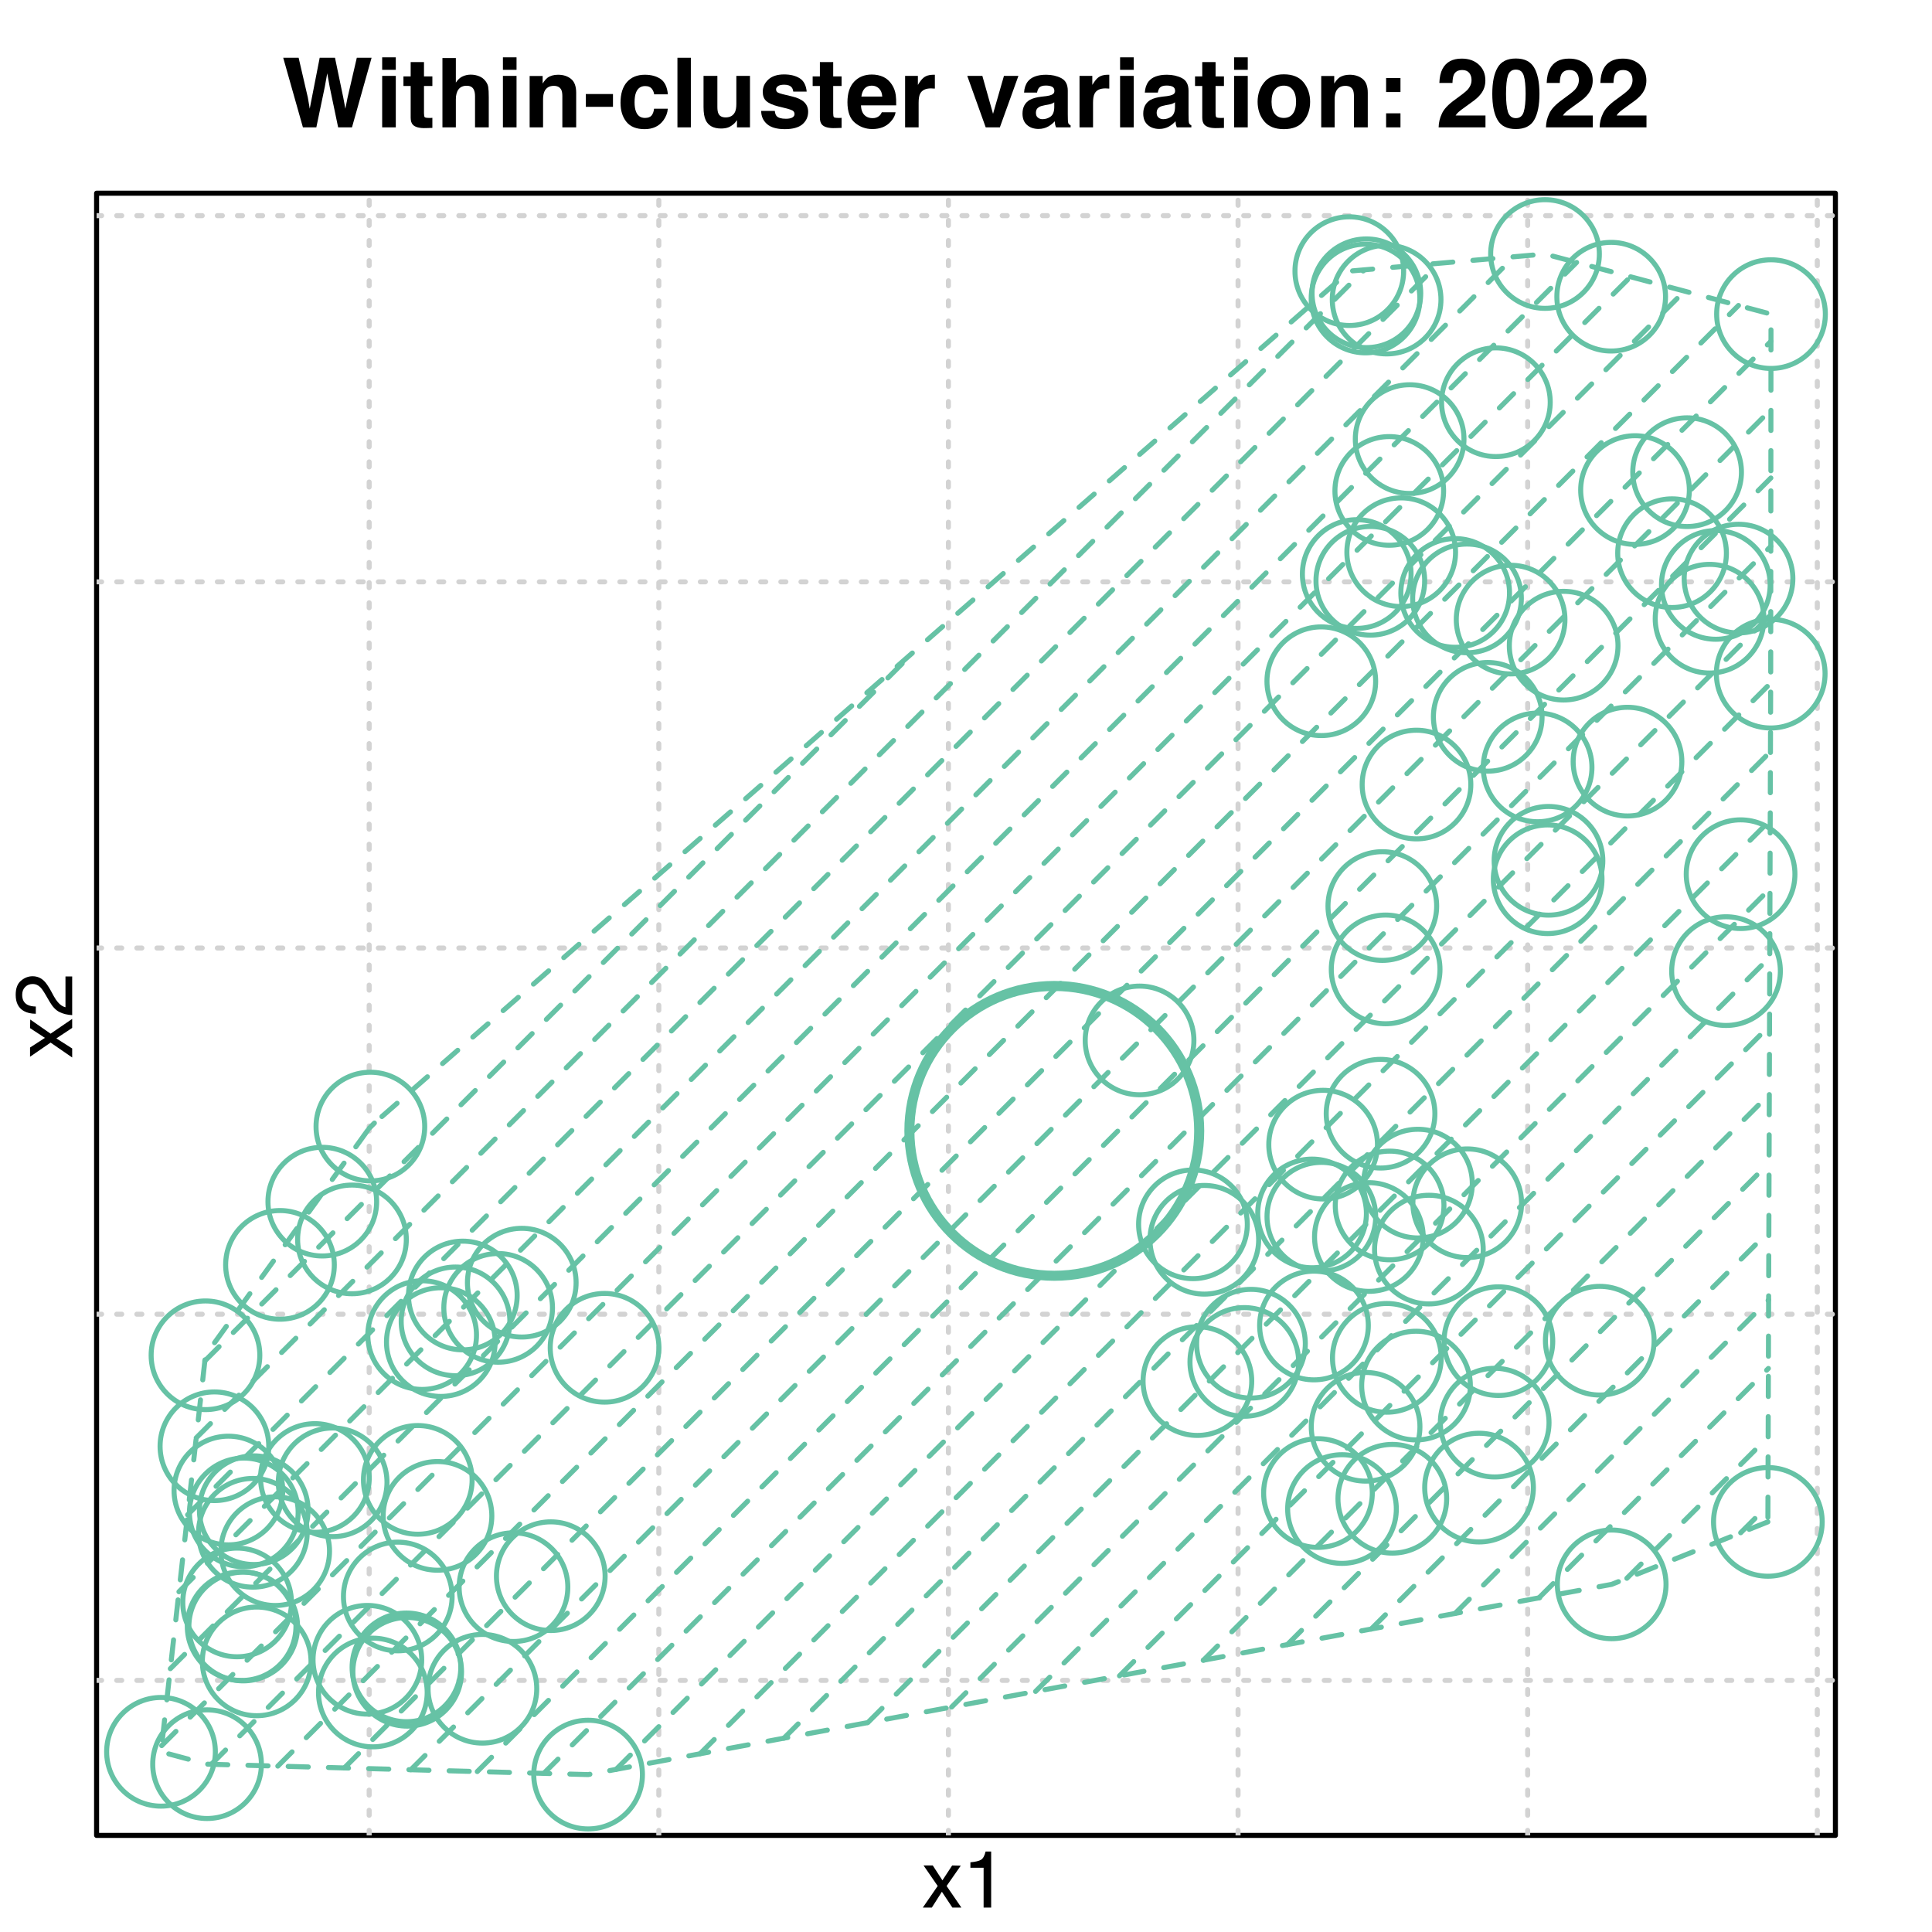 <?xml version="1.0" encoding="UTF-8"?>
<svg xmlns="http://www.w3.org/2000/svg" xmlns:xlink="http://www.w3.org/1999/xlink" width="288" height="288" viewBox="0 0 288 288">
<defs>
<g>
<g id="glyph-0-0">
<path d="M 0.391 0 L 0.391 -8.609 L 7.219 -8.609 L 7.219 0 Z M 6.141 -1.078 L 6.141 -7.531 L 1.469 -7.531 L 1.469 -1.078 Z M 6.141 -1.078 "/>
</g>
<g id="glyph-0-1">
<path d="M 0.172 -6.281 L 1.547 -6.281 L 2.984 -4.062 L 4.438 -6.281 L 5.719 -6.25 L 3.609 -3.219 L 5.812 0 L 4.469 0 L 2.906 -2.359 L 1.406 0 L 0.062 0 L 2.281 -3.219 Z M 0.172 -6.281 "/>
</g>
<g id="glyph-0-2">
<path d="M 1.156 -5.938 L 1.156 -6.75 C 1.914 -6.82 2.441 -6.945 2.734 -7.125 C 3.035 -7.301 3.266 -7.711 3.422 -8.359 L 4.25 -8.359 L 4.25 0 L 3.125 0 L 3.125 -5.938 Z M 1.156 -5.938 "/>
</g>
<g id="glyph-1-0">
<path d="M 0 -0.391 L -8.609 -0.391 L -8.609 -7.219 L 0 -7.219 Z M -1.078 -6.141 L -7.531 -6.141 L -7.531 -1.469 L -1.078 -1.469 Z M -1.078 -6.141 "/>
</g>
<g id="glyph-1-1">
<path d="M -6.281 -0.172 L -6.281 -1.547 L -4.062 -2.984 L -6.281 -4.438 L -6.25 -5.719 L -3.219 -3.609 L 0 -5.812 L 0 -4.469 L -2.359 -2.906 L 0 -1.406 L 0 -0.062 L -3.219 -2.281 Z M -6.281 -0.172 "/>
</g>
<g id="glyph-1-2">
<path d="M 0 -0.375 C -0.719 -0.414 -1.344 -0.566 -1.875 -0.828 C -2.414 -1.086 -2.906 -1.594 -3.344 -2.344 L -4 -3.469 C -4.289 -3.969 -4.539 -4.32 -4.75 -4.531 C -5.07 -4.852 -5.441 -5.016 -5.859 -5.016 C -6.348 -5.016 -6.734 -4.863 -7.016 -4.562 C -7.305 -4.27 -7.453 -3.883 -7.453 -3.406 C -7.453 -2.676 -7.18 -2.176 -6.641 -1.906 C -6.336 -1.75 -5.93 -1.664 -5.422 -1.656 L -5.422 -0.578 C -6.148 -0.586 -6.742 -0.723 -7.203 -0.984 C -8.016 -1.441 -8.422 -2.25 -8.422 -3.406 C -8.422 -4.363 -8.16 -5.062 -7.641 -5.5 C -7.117 -5.945 -6.539 -6.172 -5.906 -6.172 C -5.238 -6.172 -4.664 -5.938 -4.188 -5.469 C -3.906 -5.195 -3.566 -4.707 -3.172 -4 L -2.734 -3.188 C -2.523 -2.812 -2.32 -2.516 -2.125 -2.297 C -1.789 -1.898 -1.414 -1.648 -1 -1.547 L -1 -6.141 L 0 -6.141 Z M 0 -0.375 "/>
</g>
<g id="glyph-2-0">
<path d="M 1.078 -10.375 L 9.438 -10.375 L 9.438 0 L 1.078 0 Z M 8.141 -1.297 L 8.141 -9.078 L 2.375 -9.078 L 2.375 -1.297 Z M 8.141 -1.297 "/>
</g>
<g id="glyph-2-1">
<path d="M 11.188 -10.375 L 13.391 -10.375 L 10.469 0 L 8.406 0 L 7.141 -6.062 L 6.781 -8.062 L 6.422 -6.062 L 5.156 0 L 3.156 0 L 0.219 -10.375 L 2.516 -10.375 L 3.891 -4.438 L 4.172 -2.781 L 4.484 -4.391 L 5.656 -10.375 L 7.938 -10.375 L 9.172 -4.438 L 9.484 -2.781 L 9.797 -4.375 Z M 11.188 -10.375 "/>
</g>
<g id="glyph-2-2">
<path d="M 3 -7.672 L 3 0 L 0.969 0 L 0.969 -7.672 Z M 3 -10.438 L 3 -8.578 L 0.969 -8.578 L 0.969 -10.438 Z M 3 -10.438 "/>
</g>
<g id="glyph-2-3">
<path d="M 4.453 -1.422 L 4.453 0.078 L 3.5 0.109 C 2.551 0.141 1.898 -0.023 1.547 -0.391 C 1.328 -0.617 1.219 -0.973 1.219 -1.453 L 1.219 -6.172 L 0.141 -6.172 L 0.141 -7.594 L 1.219 -7.594 L 1.219 -9.734 L 3.203 -9.734 L 3.203 -7.594 L 4.453 -7.594 L 4.453 -6.172 L 3.203 -6.172 L 3.203 -2.125 C 3.203 -1.801 3.238 -1.598 3.312 -1.516 C 3.395 -1.441 3.641 -1.406 4.047 -1.406 C 4.109 -1.406 4.172 -1.406 4.234 -1.406 C 4.305 -1.414 4.379 -1.422 4.453 -1.422 Z M 4.453 -1.422 "/>
</g>
<g id="glyph-2-4">
<path d="M 7.859 -4.5 L 7.859 0 L 5.812 0 L 5.812 -4.656 C 5.812 -5.07 5.742 -5.406 5.609 -5.656 C 5.422 -6.02 5.07 -6.203 4.562 -6.203 C 4.031 -6.203 3.629 -6.023 3.359 -5.672 C 3.086 -5.316 2.953 -4.812 2.953 -4.156 L 2.953 0 L 0.953 0 L 0.953 -10.328 L 2.953 -10.328 L 2.953 -6.672 C 3.242 -7.117 3.578 -7.426 3.953 -7.594 C 4.336 -7.77 4.738 -7.859 5.156 -7.859 C 5.633 -7.859 6.066 -7.773 6.453 -7.609 C 6.836 -7.453 7.156 -7.203 7.406 -6.859 C 7.613 -6.578 7.738 -6.285 7.781 -5.984 C 7.832 -5.68 7.859 -5.188 7.859 -4.5 Z M 7.859 -4.5 "/>
</g>
<g id="glyph-2-5">
<path d="M 4.547 -6.188 C 3.867 -6.188 3.398 -5.895 3.141 -5.312 C 3.016 -5.008 2.953 -4.625 2.953 -4.156 L 2.953 0 L 0.953 0 L 0.953 -7.656 L 2.891 -7.656 L 2.891 -6.531 C 3.141 -6.926 3.379 -7.211 3.609 -7.391 C 4.023 -7.691 4.551 -7.844 5.188 -7.844 C 5.977 -7.844 6.625 -7.633 7.125 -7.219 C 7.633 -6.812 7.891 -6.125 7.891 -5.156 L 7.891 0 L 5.828 0 L 5.828 -4.656 C 5.828 -5.062 5.773 -5.375 5.672 -5.594 C 5.473 -5.988 5.098 -6.188 4.547 -6.188 Z M 4.547 -6.188 "/>
</g>
<g id="glyph-2-6">
<path d="M 0.328 -4.969 L 4.375 -4.969 L 4.375 -3.062 L 0.328 -3.062 Z M 0.328 -4.969 "/>
</g>
<g id="glyph-2-7">
<path d="M 7.562 -4.922 L 5.516 -4.922 C 5.473 -5.203 5.375 -5.457 5.219 -5.688 C 5 -6 4.648 -6.156 4.172 -6.156 C 3.504 -6.156 3.047 -5.82 2.797 -5.156 C 2.66 -4.789 2.594 -4.316 2.594 -3.734 C 2.594 -3.172 2.66 -2.719 2.797 -2.375 C 3.035 -1.727 3.484 -1.406 4.141 -1.406 C 4.609 -1.406 4.941 -1.531 5.141 -1.781 C 5.336 -2.039 5.457 -2.375 5.5 -2.781 L 7.547 -2.781 C 7.504 -2.164 7.285 -1.586 6.891 -1.047 C 6.254 -0.172 5.32 0.266 4.094 0.266 C 2.863 0.266 1.957 -0.098 1.375 -0.828 C 0.789 -1.555 0.5 -2.504 0.5 -3.672 C 0.5 -4.992 0.816 -6.02 1.453 -6.75 C 2.098 -7.477 2.988 -7.844 4.125 -7.844 C 5.082 -7.844 5.867 -7.629 6.484 -7.203 C 7.098 -6.773 7.457 -6.016 7.562 -4.922 Z M 7.562 -4.922 "/>
</g>
<g id="glyph-2-8">
<path d="M 0.984 -10.375 L 2.984 -10.375 L 2.984 0 L 0.984 0 Z M 0.984 -10.375 "/>
</g>
<g id="glyph-2-9">
<path d="M 5.859 -1.078 C 5.836 -1.055 5.785 -0.988 5.703 -0.875 C 5.629 -0.758 5.539 -0.656 5.438 -0.562 C 5.125 -0.281 4.82 -0.086 4.531 0.016 C 4.238 0.117 3.895 0.172 3.5 0.172 C 2.363 0.172 1.598 -0.238 1.203 -1.062 C 0.984 -1.508 0.875 -2.172 0.875 -3.047 L 0.875 -7.672 L 2.938 -7.672 L 2.938 -3.047 C 2.938 -2.609 2.988 -2.281 3.094 -2.062 C 3.27 -1.676 3.629 -1.484 4.172 -1.484 C 4.848 -1.484 5.316 -1.758 5.578 -2.312 C 5.703 -2.602 5.766 -3 5.766 -3.5 L 5.766 -7.672 L 7.797 -7.672 L 7.797 0 L 5.859 0 Z M 5.859 -1.078 "/>
</g>
<g id="glyph-2-10">
<path d="M 6.219 -7.312 C 6.82 -6.926 7.164 -6.266 7.25 -5.328 L 5.25 -5.328 C 5.219 -5.586 5.145 -5.789 5.031 -5.938 C 4.812 -6.219 4.438 -6.359 3.906 -6.359 C 3.469 -6.359 3.156 -6.285 2.969 -6.141 C 2.781 -6.004 2.688 -5.848 2.688 -5.672 C 2.688 -5.441 2.785 -5.273 2.984 -5.172 C 3.18 -5.066 3.879 -4.879 5.078 -4.609 C 5.879 -4.422 6.477 -4.141 6.875 -3.766 C 7.27 -3.379 7.469 -2.898 7.469 -2.328 C 7.469 -1.566 7.18 -0.941 6.609 -0.453 C 6.047 0.023 5.176 0.266 4 0.266 C 2.789 0.266 1.898 0.008 1.328 -0.5 C 0.754 -1.008 0.469 -1.66 0.469 -2.453 L 2.5 -2.453 C 2.539 -2.086 2.629 -1.832 2.766 -1.688 C 3.016 -1.414 3.477 -1.281 4.156 -1.281 C 4.539 -1.281 4.848 -1.336 5.078 -1.453 C 5.316 -1.578 5.438 -1.754 5.438 -1.984 C 5.438 -2.211 5.344 -2.383 5.156 -2.5 C 4.969 -2.625 4.27 -2.828 3.062 -3.109 C 2.195 -3.328 1.586 -3.598 1.234 -3.922 C 0.879 -4.234 0.703 -4.691 0.703 -5.297 C 0.703 -6.004 0.977 -6.613 1.531 -7.125 C 2.082 -7.633 2.863 -7.891 3.875 -7.891 C 4.832 -7.891 5.613 -7.695 6.219 -7.312 Z M 6.219 -7.312 "/>
</g>
<g id="glyph-2-11">
<path d="M 7.5 -2.25 C 7.445 -1.789 7.207 -1.328 6.781 -0.859 C 6.125 -0.117 5.207 0.25 4.031 0.25 C 3.051 0.25 2.188 -0.062 1.438 -0.688 C 0.695 -1.312 0.328 -2.332 0.328 -3.75 C 0.328 -5.082 0.66 -6.102 1.328 -6.812 C 2.004 -7.52 2.879 -7.875 3.953 -7.875 C 4.598 -7.875 5.176 -7.754 5.688 -7.516 C 6.195 -7.273 6.617 -6.895 6.953 -6.375 C 7.254 -5.926 7.445 -5.398 7.531 -4.797 C 7.582 -4.441 7.602 -3.938 7.594 -3.281 L 2.344 -3.281 C 2.375 -2.508 2.617 -1.969 3.078 -1.656 C 3.348 -1.469 3.68 -1.375 4.078 -1.375 C 4.484 -1.375 4.816 -1.488 5.078 -1.719 C 5.223 -1.844 5.348 -2.02 5.453 -2.25 Z M 5.516 -4.594 C 5.484 -5.125 5.32 -5.523 5.031 -5.797 C 4.738 -6.078 4.379 -6.219 3.953 -6.219 C 3.492 -6.219 3.133 -6.07 2.875 -5.781 C 2.625 -5.488 2.469 -5.094 2.406 -4.594 Z M 5.516 -4.594 "/>
</g>
<g id="glyph-2-12">
<path d="M 4.797 -5.812 C 3.984 -5.812 3.441 -5.551 3.172 -5.031 C 3.016 -4.738 2.938 -4.285 2.938 -3.672 L 2.938 0 L 0.922 0 L 0.922 -7.672 L 2.828 -7.672 L 2.828 -6.328 C 3.141 -6.836 3.41 -7.188 3.641 -7.375 C 4.016 -7.688 4.5 -7.844 5.094 -7.844 C 5.133 -7.844 5.164 -7.844 5.188 -7.844 C 5.219 -7.844 5.273 -7.844 5.359 -7.844 L 5.359 -5.781 C 5.234 -5.789 5.117 -5.797 5.016 -5.797 C 4.922 -5.805 4.848 -5.812 4.797 -5.812 Z M 4.797 -5.812 "/>
</g>
<g id="glyph-2-13">
</g>
<g id="glyph-2-14">
<path d="M 0.188 -7.672 L 2.438 -7.672 L 4.031 -2.016 L 5.656 -7.672 L 7.812 -7.672 L 5.047 0 L 2.938 0 Z M 0.188 -7.672 "/>
</g>
<g id="glyph-2-15">
<path d="M 1.219 -6.844 C 1.75 -7.508 2.66 -7.844 3.953 -7.844 C 4.797 -7.844 5.539 -7.676 6.188 -7.344 C 6.844 -7.008 7.172 -6.383 7.172 -5.469 L 7.172 -1.953 C 7.172 -1.703 7.176 -1.406 7.188 -1.062 C 7.195 -0.801 7.234 -0.625 7.297 -0.531 C 7.367 -0.438 7.469 -0.359 7.594 -0.297 L 7.594 0 L 5.422 0 C 5.359 -0.156 5.312 -0.301 5.281 -0.438 C 5.258 -0.57 5.242 -0.727 5.234 -0.906 C 4.953 -0.602 4.633 -0.348 4.281 -0.141 C 3.844 0.109 3.352 0.234 2.812 0.234 C 2.113 0.234 1.539 0.035 1.094 -0.359 C 0.645 -0.754 0.422 -1.316 0.422 -2.047 C 0.422 -2.984 0.781 -3.664 1.5 -4.094 C 1.906 -4.32 2.492 -4.484 3.266 -4.578 L 3.953 -4.656 C 4.316 -4.707 4.578 -4.77 4.734 -4.844 C 5.023 -4.957 5.172 -5.145 5.172 -5.406 C 5.172 -5.719 5.062 -5.93 4.844 -6.047 C 4.625 -6.172 4.305 -6.234 3.891 -6.234 C 3.41 -6.234 3.07 -6.117 2.875 -5.891 C 2.738 -5.711 2.645 -5.477 2.594 -5.188 L 0.656 -5.188 C 0.695 -5.852 0.883 -6.406 1.219 -6.844 Z M 2.719 -1.453 C 2.906 -1.297 3.133 -1.219 3.406 -1.219 C 3.832 -1.219 4.227 -1.344 4.594 -1.594 C 4.957 -1.852 5.145 -2.316 5.156 -2.984 L 5.156 -3.734 C 5.031 -3.648 4.906 -3.582 4.781 -3.531 C 4.656 -3.477 4.477 -3.43 4.25 -3.391 L 3.797 -3.312 C 3.379 -3.238 3.078 -3.145 2.891 -3.031 C 2.578 -2.852 2.422 -2.57 2.422 -2.188 C 2.422 -1.844 2.52 -1.598 2.719 -1.453 Z M 2.719 -1.453 "/>
</g>
<g id="glyph-2-16">
<path d="M 7.328 -6.703 C 7.973 -5.891 8.297 -4.926 8.297 -3.812 C 8.297 -2.688 7.973 -1.723 7.328 -0.922 C 6.68 -0.129 5.695 0.266 4.375 0.266 C 3.062 0.266 2.082 -0.129 1.438 -0.922 C 0.789 -1.723 0.469 -2.688 0.469 -3.812 C 0.469 -4.926 0.789 -5.883 1.438 -6.688 C 2.082 -7.5 3.062 -7.906 4.375 -7.906 C 5.695 -7.906 6.68 -7.504 7.328 -6.703 Z M 4.375 -6.219 C 3.789 -6.219 3.336 -6.008 3.016 -5.594 C 2.703 -5.176 2.547 -4.582 2.547 -3.812 C 2.547 -3.051 2.703 -2.457 3.016 -2.031 C 3.336 -1.613 3.789 -1.406 4.375 -1.406 C 4.957 -1.406 5.406 -1.613 5.719 -2.031 C 6.039 -2.457 6.203 -3.051 6.203 -3.812 C 6.203 -4.582 6.039 -5.176 5.719 -5.594 C 5.406 -6.008 4.957 -6.219 4.375 -6.219 Z M 4.375 -6.219 "/>
</g>
<g id="glyph-2-17">
<path d="M 3.766 -2.094 L 3.766 0 L 1.625 0 L 1.625 -2.094 Z M 1.625 -5.266 L 1.625 -7.359 L 3.766 -7.359 L 3.766 -5.266 Z M 1.625 -5.266 "/>
</g>
<g id="glyph-2-18">
<path d="M 5.016 -8.125 C 4.773 -8.406 4.43 -8.547 3.984 -8.547 C 3.367 -8.547 2.953 -8.32 2.734 -7.875 C 2.609 -7.613 2.535 -7.195 2.516 -6.625 L 0.562 -6.625 C 0.594 -7.488 0.75 -8.188 1.031 -8.719 C 1.57 -9.738 2.523 -10.25 3.891 -10.25 C 4.961 -10.25 5.816 -9.945 6.453 -9.344 C 7.098 -8.75 7.422 -7.961 7.422 -6.984 C 7.422 -6.223 7.191 -5.551 6.734 -4.969 C 6.441 -4.57 5.957 -4.141 5.281 -3.672 L 4.484 -3.094 C 3.984 -2.738 3.641 -2.477 3.453 -2.312 C 3.266 -2.156 3.109 -1.973 2.984 -1.766 L 7.438 -1.766 L 7.438 0 L 0.453 0 C 0.473 -0.727 0.629 -1.395 0.922 -2 C 1.203 -2.688 1.879 -3.41 2.953 -4.172 C 3.867 -4.828 4.461 -5.297 4.734 -5.578 C 5.148 -6.023 5.359 -6.516 5.359 -7.047 C 5.359 -7.484 5.242 -7.844 5.016 -8.125 Z M 5.016 -8.125 "/>
</g>
<g id="glyph-2-19">
<path d="M 3.969 0.25 C 2.664 0.25 1.754 -0.203 1.234 -1.109 C 0.711 -2.016 0.453 -3.312 0.453 -5 C 0.453 -6.688 0.711 -7.984 1.234 -8.891 C 1.754 -9.805 2.664 -10.266 3.969 -10.266 C 5.27 -10.266 6.18 -9.805 6.703 -8.891 C 7.223 -7.984 7.484 -6.688 7.484 -5 C 7.484 -3.312 7.223 -2.016 6.703 -1.109 C 6.18 -0.203 5.27 0.25 3.969 0.25 Z M 5.141 -2.312 C 5.328 -2.938 5.422 -3.832 5.422 -5 C 5.422 -6.227 5.328 -7.133 5.141 -7.719 C 4.953 -8.312 4.562 -8.609 3.969 -8.609 C 3.375 -8.609 2.977 -8.312 2.781 -7.719 C 2.594 -7.133 2.5 -6.227 2.5 -5 C 2.5 -3.832 2.594 -2.938 2.781 -2.312 C 2.977 -1.688 3.375 -1.375 3.969 -1.375 C 4.562 -1.375 4.953 -1.688 5.141 -2.312 Z M 5.141 -2.312 "/>
</g>
</g>
<clipPath id="clip-0">
<path clip-rule="nonzero" d="M 54 28.801 L 56 28.801 L 56 273.602 L 54 273.602 Z M 54 28.801 "/>
</clipPath>
<clipPath id="clip-1">
<path clip-rule="nonzero" d="M 97 28.801 L 99 28.801 L 99 273.602 L 97 273.602 Z M 97 28.801 "/>
</clipPath>
<clipPath id="clip-2">
<path clip-rule="nonzero" d="M 141 28.801 L 142 28.801 L 142 273.602 L 141 273.602 Z M 141 28.801 "/>
</clipPath>
<clipPath id="clip-3">
<path clip-rule="nonzero" d="M 184 28.801 L 185 28.801 L 185 273.602 L 184 273.602 Z M 184 28.801 "/>
</clipPath>
<clipPath id="clip-4">
<path clip-rule="nonzero" d="M 227 28.801 L 229 28.801 L 229 273.602 L 227 273.602 Z M 227 28.801 "/>
</clipPath>
<clipPath id="clip-5">
<path clip-rule="nonzero" d="M 270 28.801 L 272 28.801 L 272 273.602 L 270 273.602 Z M 270 28.801 "/>
</clipPath>
<clipPath id="clip-6">
<path clip-rule="nonzero" d="M 14.398 250 L 273.598 250 L 273.598 251 L 14.398 251 Z M 14.398 250 "/>
</clipPath>
<clipPath id="clip-7">
<path clip-rule="nonzero" d="M 14.398 195 L 273.598 195 L 273.598 197 L 14.398 197 Z M 14.398 195 "/>
</clipPath>
<clipPath id="clip-8">
<path clip-rule="nonzero" d="M 14.398 140 L 273.598 140 L 273.598 142 L 14.398 142 Z M 14.398 140 "/>
</clipPath>
<clipPath id="clip-9">
<path clip-rule="nonzero" d="M 14.398 86 L 273.598 86 L 273.598 88 L 14.398 88 Z M 14.398 86 "/>
</clipPath>
<clipPath id="clip-10">
<path clip-rule="nonzero" d="M 14.398 31 L 273.598 31 L 273.598 33 L 14.398 33 Z M 14.398 31 "/>
</clipPath>
<clipPath id="clip-11">
<path clip-rule="nonzero" d="M 79 256 L 97 256 L 97 273.602 L 79 273.602 Z M 79 256 "/>
</clipPath>
</defs>
<rect x="-28.8" y="-28.8" width="345.6" height="345.6" fill="rgb(100%, 100%, 100%)" fill-opacity="1"/>
<path fill="none" stroke-width="0.75" stroke-linecap="round" stroke-linejoin="round" stroke="rgb(0%, 0%, 0%)" stroke-opacity="1" stroke-miterlimit="10" d="M 14.398 273.602 L 273.602 273.602 L 273.602 28.801 L 14.398 28.801 Z M 14.398 273.602 "/>
<g fill="rgb(0%, 0%, 0%)" fill-opacity="1">
<use xlink:href="#glyph-0-1" x="137.5" y="284.361"/>
<use xlink:href="#glyph-0-2" x="143.5" y="284.361"/>
</g>
<g fill="rgb(0%, 0%, 0%)" fill-opacity="1">
<use xlink:href="#glyph-1-1" x="10.76" y="157.699"/>
<use xlink:href="#glyph-1-2" x="10.76" y="151.699"/>
</g>
<g fill="rgb(0%, 0%, 0%)" fill-opacity="1">
<use xlink:href="#glyph-2-1" x="42" y="18.986"/>
<use xlink:href="#glyph-2-2" x="56" y="18.986"/>
<use xlink:href="#glyph-2-3" x="60" y="18.986"/>
<use xlink:href="#glyph-2-4" x="65" y="18.986"/>
<use xlink:href="#glyph-2-2" x="74" y="18.986"/>
<use xlink:href="#glyph-2-5" x="78" y="18.986"/>
<use xlink:href="#glyph-2-6" x="87" y="18.986"/>
<use xlink:href="#glyph-2-7" x="92" y="18.986"/>
<use xlink:href="#glyph-2-8" x="100" y="18.986"/>
<use xlink:href="#glyph-2-9" x="104" y="18.986"/>
<use xlink:href="#glyph-2-10" x="113" y="18.986"/>
<use xlink:href="#glyph-2-3" x="121" y="18.986"/>
<use xlink:href="#glyph-2-11" x="126" y="18.986"/>
<use xlink:href="#glyph-2-12" x="134" y="18.986"/>
<use xlink:href="#glyph-2-13" x="140" y="18.986"/>
<use xlink:href="#glyph-2-14" x="144" y="18.986"/>
<use xlink:href="#glyph-2-15" x="152" y="18.986"/>
<use xlink:href="#glyph-2-12" x="160" y="18.986"/>
<use xlink:href="#glyph-2-2" x="166" y="18.986"/>
<use xlink:href="#glyph-2-15" x="170" y="18.986"/>
<use xlink:href="#glyph-2-3" x="178" y="18.986"/>
<use xlink:href="#glyph-2-2" x="183" y="18.986"/>
<use xlink:href="#glyph-2-16" x="187" y="18.986"/>
<use xlink:href="#glyph-2-5" x="196" y="18.986"/>
<use xlink:href="#glyph-2-17" x="205" y="18.986"/>
<use xlink:href="#glyph-2-13" x="210" y="18.986"/>
<use xlink:href="#glyph-2-18" x="214" y="18.986"/>
<use xlink:href="#glyph-2-19" x="222" y="18.986"/>
<use xlink:href="#glyph-2-18" x="230" y="18.986"/>
<use xlink:href="#glyph-2-18" x="238" y="18.986"/>
</g>
<g clip-path="url(#clip-0)">
<path fill="none" stroke-width="0.75" stroke-linecap="round" stroke-linejoin="round" stroke="rgb(82.745%, 82.745%, 82.745%)" stroke-opacity="1" stroke-dasharray="0.75 2.25" stroke-miterlimit="10" d="M 55.031 273.602 L 55.031 28.801 "/>
</g>
<g clip-path="url(#clip-1)">
<path fill="none" stroke-width="0.75" stroke-linecap="round" stroke-linejoin="round" stroke="rgb(82.745%, 82.745%, 82.745%)" stroke-opacity="1" stroke-dasharray="0.75 2.25" stroke-miterlimit="10" d="M 98.207 273.602 L 98.207 28.801 "/>
</g>
<g clip-path="url(#clip-2)">
<path fill="none" stroke-width="0.75" stroke-linecap="round" stroke-linejoin="round" stroke="rgb(82.745%, 82.745%, 82.745%)" stroke-opacity="1" stroke-dasharray="0.75 2.25" stroke-miterlimit="10" d="M 141.379 273.602 L 141.379 28.801 "/>
</g>
<g clip-path="url(#clip-3)">
<path fill="none" stroke-width="0.75" stroke-linecap="round" stroke-linejoin="round" stroke="rgb(82.745%, 82.745%, 82.745%)" stroke-opacity="1" stroke-dasharray="0.75 2.25" stroke-miterlimit="10" d="M 184.555 273.602 L 184.555 28.801 "/>
</g>
<g clip-path="url(#clip-4)">
<path fill="none" stroke-width="0.75" stroke-linecap="round" stroke-linejoin="round" stroke="rgb(82.745%, 82.745%, 82.745%)" stroke-opacity="1" stroke-dasharray="0.75 2.25" stroke-miterlimit="10" d="M 227.727 273.602 L 227.727 28.801 "/>
</g>
<g clip-path="url(#clip-5)">
<path fill="none" stroke-width="0.75" stroke-linecap="round" stroke-linejoin="round" stroke="rgb(82.745%, 82.745%, 82.745%)" stroke-opacity="1" stroke-dasharray="0.75 2.25" stroke-miterlimit="10" d="M 270.902 273.602 L 270.902 28.801 "/>
</g>
<g clip-path="url(#clip-6)">
<path fill="none" stroke-width="0.75" stroke-linecap="round" stroke-linejoin="round" stroke="rgb(82.745%, 82.745%, 82.745%)" stroke-opacity="1" stroke-dasharray="0.75 2.25" stroke-miterlimit="10" d="M 14.398 250.492 L 273.602 250.492 "/>
</g>
<g clip-path="url(#clip-7)">
<path fill="none" stroke-width="0.75" stroke-linecap="round" stroke-linejoin="round" stroke="rgb(82.745%, 82.745%, 82.745%)" stroke-opacity="1" stroke-dasharray="0.75 2.25" stroke-miterlimit="10" d="M 14.398 195.906 L 273.602 195.906 "/>
</g>
<g clip-path="url(#clip-8)">
<path fill="none" stroke-width="0.75" stroke-linecap="round" stroke-linejoin="round" stroke="rgb(82.745%, 82.745%, 82.745%)" stroke-opacity="1" stroke-dasharray="0.75 2.25" stroke-miterlimit="10" d="M 14.398 141.32 L 273.602 141.32 "/>
</g>
<g clip-path="url(#clip-9)">
<path fill="none" stroke-width="0.75" stroke-linecap="round" stroke-linejoin="round" stroke="rgb(82.745%, 82.745%, 82.745%)" stroke-opacity="1" stroke-dasharray="0.75 2.25" stroke-miterlimit="10" d="M 14.398 86.734 L 273.602 86.734 "/>
</g>
<g clip-path="url(#clip-10)">
<path fill="none" stroke-width="0.75" stroke-linecap="round" stroke-linejoin="round" stroke="rgb(82.745%, 82.745%, 82.745%)" stroke-opacity="1" stroke-dasharray="0.75 2.25" stroke-miterlimit="10" d="M 14.398 32.148 L 273.602 32.148 "/>
</g>
<path fill="none" stroke-width="0.75" stroke-linecap="round" stroke-linejoin="round" stroke="rgb(40%, 76.078%, 64.706%)" stroke-opacity="1" stroke-dasharray="3 3" stroke-miterlimit="10" d="M 55.02 168.207 L 55.809 167.414 "/>
<path fill="none" stroke-width="0.75" stroke-linecap="round" stroke-linejoin="round" stroke="rgb(40%, 76.078%, 64.706%)" stroke-opacity="1" stroke-dasharray="3 3" stroke-miterlimit="10" d="M 30.535 202.871 L 136.527 96.883 "/>
<path fill="none" stroke-width="0.75" stroke-linecap="round" stroke-linejoin="round" stroke="rgb(40%, 76.078%, 64.706%)" stroke-opacity="1" stroke-dasharray="3 3" stroke-miterlimit="10" d="M 29.25 214.34 L 203.367 40.227 "/>
<path fill="none" stroke-width="0.75" stroke-linecap="round" stroke-linejoin="round" stroke="rgb(40%, 76.078%, 64.706%)" stroke-opacity="1" stroke-dasharray="3 3" stroke-miterlimit="10" d="M 27.965 225.809 L 214.523 39.25 "/>
<path fill="none" stroke-width="0.75" stroke-linecap="round" stroke-linejoin="round" stroke="rgb(40%, 76.078%, 64.706%)" stroke-opacity="1" stroke-dasharray="3 3" stroke-miterlimit="10" d="M 26.676 237.277 L 225.684 38.273 "/>
<path fill="none" stroke-width="0.75" stroke-linecap="round" stroke-linejoin="round" stroke="rgb(40%, 76.078%, 64.706%)" stroke-opacity="1" stroke-dasharray="3 3" stroke-miterlimit="10" d="M 25.391 248.746 L 235.02 39.117 "/>
<path fill="none" stroke-width="0.75" stroke-linecap="round" stroke-linejoin="round" stroke="rgb(40%, 76.078%, 64.706%)" stroke-opacity="1" stroke-dasharray="3 3" stroke-miterlimit="10" d="M 24.105 260.215 L 243.062 41.258 "/>
<path fill="none" stroke-width="0.75" stroke-linecap="round" stroke-linejoin="round" stroke="rgb(40%, 76.078%, 64.706%)" stroke-opacity="1" stroke-dasharray="3 3" stroke-miterlimit="10" d="M 31.5 263 L 251.105 43.395 "/>
<path fill="none" stroke-width="0.75" stroke-linecap="round" stroke-linejoin="round" stroke="rgb(40%, 76.078%, 64.706%)" stroke-opacity="1" stroke-dasharray="3 3" stroke-miterlimit="10" d="M 41.414 263.27 L 259.152 45.535 "/>
<path fill="none" stroke-width="0.75" stroke-linecap="round" stroke-linejoin="round" stroke="rgb(40%, 76.078%, 64.706%)" stroke-opacity="1" stroke-dasharray="3 3" stroke-miterlimit="10" d="M 51.324 263.543 L 263.996 50.871 "/>
<path fill="none" stroke-width="0.75" stroke-linecap="round" stroke-linejoin="round" stroke="rgb(40%, 76.078%, 64.706%)" stroke-opacity="1" stroke-dasharray="3 3" stroke-miterlimit="10" d="M 61.238 263.812 L 263.988 61.062 "/>
<path fill="none" stroke-width="0.75" stroke-linecap="round" stroke-linejoin="round" stroke="rgb(40%, 76.078%, 64.706%)" stroke-opacity="1" stroke-dasharray="3 3" stroke-miterlimit="10" d="M 71.148 264.082 L 263.98 71.25 "/>
<path fill="none" stroke-width="0.75" stroke-linecap="round" stroke-linejoin="round" stroke="rgb(40%, 76.078%, 64.706%)" stroke-opacity="1" stroke-dasharray="3 3" stroke-miterlimit="10" d="M 81.062 264.352 L 263.973 81.441 "/>
<path fill="none" stroke-width="0.75" stroke-linecap="round" stroke-linejoin="round" stroke="rgb(40%, 76.078%, 64.706%)" stroke-opacity="1" stroke-dasharray="3 3" stroke-miterlimit="10" d="M 91.84 263.758 L 263.965 91.633 "/>
<path fill="none" stroke-width="0.75" stroke-linecap="round" stroke-linejoin="round" stroke="rgb(40%, 76.078%, 64.706%)" stroke-opacity="1" stroke-dasharray="3 3" stroke-miterlimit="10" d="M 104.344 261.434 L 263.953 101.824 "/>
<path fill="none" stroke-width="0.75" stroke-linecap="round" stroke-linejoin="round" stroke="rgb(40%, 76.078%, 64.706%)" stroke-opacity="1" stroke-dasharray="3 3" stroke-miterlimit="10" d="M 116.852 259.109 L 263.918 112.043 "/>
<path fill="none" stroke-width="0.75" stroke-linecap="round" stroke-linejoin="round" stroke="rgb(40%, 76.078%, 64.706%)" stroke-opacity="1" stroke-dasharray="3 3" stroke-miterlimit="10" d="M 129.359 256.785 L 263.883 122.258 "/>
<path fill="none" stroke-width="0.75" stroke-linecap="round" stroke-linejoin="round" stroke="rgb(40%, 76.078%, 64.706%)" stroke-opacity="1" stroke-dasharray="3 3" stroke-miterlimit="10" d="M 141.863 254.461 L 263.852 132.477 "/>
<path fill="none" stroke-width="0.75" stroke-linecap="round" stroke-linejoin="round" stroke="rgb(40%, 76.078%, 64.706%)" stroke-opacity="1" stroke-dasharray="3 3" stroke-miterlimit="10" d="M 154.371 252.137 L 263.816 142.691 "/>
<path fill="none" stroke-width="0.75" stroke-linecap="round" stroke-linejoin="round" stroke="rgb(40%, 76.078%, 64.706%)" stroke-opacity="1" stroke-dasharray="3 3" stroke-miterlimit="10" d="M 166.879 249.812 L 263.781 152.91 "/>
<path fill="none" stroke-width="0.75" stroke-linecap="round" stroke-linejoin="round" stroke="rgb(40%, 76.078%, 64.706%)" stroke-opacity="1" stroke-dasharray="3 3" stroke-miterlimit="10" d="M 179.383 247.488 L 263.746 163.125 "/>
<path fill="none" stroke-width="0.75" stroke-linecap="round" stroke-linejoin="round" stroke="rgb(40%, 76.078%, 64.706%)" stroke-opacity="1" stroke-dasharray="3 3" stroke-miterlimit="10" d="M 191.891 245.164 L 263.711 173.344 "/>
<path fill="none" stroke-width="0.75" stroke-linecap="round" stroke-linejoin="round" stroke="rgb(40%, 76.078%, 64.706%)" stroke-opacity="1" stroke-dasharray="3 3" stroke-miterlimit="10" d="M 204.398 242.84 L 263.68 183.559 "/>
<path fill="none" stroke-width="0.75" stroke-linecap="round" stroke-linejoin="round" stroke="rgb(40%, 76.078%, 64.706%)" stroke-opacity="1" stroke-dasharray="3 3" stroke-miterlimit="10" d="M 216.902 240.516 L 263.645 193.773 "/>
<path fill="none" stroke-width="0.75" stroke-linecap="round" stroke-linejoin="round" stroke="rgb(40%, 76.078%, 64.706%)" stroke-opacity="1" stroke-dasharray="3 3" stroke-miterlimit="10" d="M 229.41 238.191 L 263.609 203.992 "/>
<path fill="none" stroke-width="0.75" stroke-linecap="round" stroke-linejoin="round" stroke="rgb(40%, 76.078%, 64.706%)" stroke-opacity="1" stroke-dasharray="3 3" stroke-miterlimit="10" d="M 242.512 235.273 L 263.574 214.207 "/>
<path fill="none" stroke-width="0.75" stroke-linecap="round" stroke-linejoin="round" stroke="rgb(40%, 76.078%, 64.706%)" stroke-opacity="1" stroke-dasharray="3 3" stroke-miterlimit="10" d="M 259.48 228.484 L 263.543 224.426 "/>
<path fill="none" stroke-width="0.75" stroke-linecap="round" stroke-linejoin="round" stroke="rgb(40%, 76.078%, 64.706%)" stroke-opacity="1" stroke-dasharray="3 3" stroke-miterlimit="10" d="M 263.535 226.863 L 240.25 236.176 L 87.664 264.535 L 30.863 262.984 L 24 261.141 L 30.633 202.027 L 55.215 167.938 L 201.141 40.418 L 230.312 37.867 L 264 46.824 L 263.957 100.418 Z M 263.535 226.863 "/>
<path fill="none" stroke-width="0.75" stroke-linecap="round" stroke-linejoin="round" stroke="rgb(40%, 76.078%, 64.706%)" stroke-opacity="1" stroke-miterlimit="10" d="M 218.234 65.457 C 218.234 69.93 214.609 73.559 210.137 73.559 C 205.66 73.559 202.035 69.93 202.035 65.457 C 202.035 60.984 205.66 57.355 210.137 57.355 C 214.609 57.355 218.234 60.984 218.234 65.457 "/>
<path fill="none" stroke-width="0.75" stroke-linecap="round" stroke-linejoin="round" stroke="rgb(40%, 76.078%, 64.706%)" stroke-opacity="1" stroke-miterlimit="10" d="M 219.473 176.438 C 219.473 180.914 215.844 184.539 211.371 184.539 C 206.898 184.539 203.27 180.914 203.27 176.438 C 203.27 171.965 206.898 168.34 211.371 168.34 C 215.844 168.34 219.473 171.965 219.473 176.438 "/>
<path fill="none" stroke-width="0.75" stroke-linecap="round" stroke-linejoin="round" stroke="rgb(40%, 76.078%, 64.706%)" stroke-opacity="1" stroke-miterlimit="10" d="M 205.066 101.551 C 205.066 106.023 201.438 109.652 196.965 109.652 C 192.492 109.652 188.863 106.023 188.863 101.551 C 188.863 97.078 192.492 93.449 196.965 93.449 C 201.438 93.449 205.066 97.078 205.066 101.551 "/>
<path fill="none" stroke-width="0.75" stroke-linecap="round" stroke-linejoin="round" stroke="rgb(40%, 76.078%, 64.706%)" stroke-opacity="1" stroke-miterlimit="10" d="M 71.031 199.023 C 71.031 203.496 67.406 207.121 62.934 207.121 C 58.461 207.121 54.832 203.496 54.832 199.023 C 54.832 194.551 58.461 190.922 62.934 190.922 C 67.406 190.922 71.031 194.551 71.031 199.023 "/>
<path fill="none" stroke-width="0.75" stroke-linecap="round" stroke-linejoin="round" stroke="rgb(40%, 76.078%, 64.706%)" stroke-opacity="1" stroke-miterlimit="10" d="M 241.191 96.25 C 241.191 100.723 237.562 104.348 233.09 104.348 C 228.617 104.348 224.992 100.723 224.992 96.25 C 224.992 91.773 228.617 88.148 233.09 88.148 C 237.562 88.148 241.191 91.773 241.191 96.25 "/>
<path fill="none" stroke-width="0.75" stroke-linecap="round" stroke-linejoin="round" stroke="rgb(40%, 76.078%, 64.706%)" stroke-opacity="1" stroke-miterlimit="10" d="M 215.652 223.418 C 215.652 227.891 212.023 231.52 207.551 231.52 C 203.078 231.52 199.449 227.891 199.449 223.418 C 199.449 218.945 203.078 215.316 207.551 215.316 C 212.023 215.316 215.652 218.945 215.652 223.418 "/>
<path fill="none" stroke-width="0.75" stroke-linecap="round" stroke-linejoin="round" stroke="rgb(40%, 76.078%, 64.706%)" stroke-opacity="1" stroke-miterlimit="10" d="M 214.656 144.508 C 214.656 148.98 211.027 152.609 206.555 152.609 C 202.082 152.609 198.453 148.98 198.453 144.508 C 198.453 140.035 202.082 136.406 206.555 136.406 C 211.027 136.406 214.656 140.035 214.656 144.508 "/>
<path fill="none" stroke-width="0.75" stroke-linecap="round" stroke-linejoin="round" stroke="rgb(40%, 76.078%, 64.706%)" stroke-opacity="1" stroke-miterlimit="10" d="M 68.688 248.551 C 68.688 253.027 65.062 256.652 60.59 256.652 C 56.113 256.652 52.488 253.027 52.488 248.551 C 52.488 244.078 56.113 240.453 60.59 240.453 C 65.062 240.453 68.688 244.078 68.688 248.551 "/>
<path fill="none" stroke-width="0.75" stroke-linecap="round" stroke-linejoin="round" stroke="rgb(40%, 76.078%, 64.706%)" stroke-opacity="1" stroke-miterlimit="10" d="M 49.121 231.227 C 49.121 235.703 45.496 239.328 41.023 239.328 C 36.551 239.328 32.922 235.703 32.922 231.227 C 32.922 226.754 36.551 223.129 41.023 223.129 C 45.496 223.129 49.121 226.754 49.121 231.227 "/>
<path fill="none" stroke-width="0.75" stroke-linecap="round" stroke-linejoin="round" stroke="rgb(40%, 76.078%, 64.706%)" stroke-opacity="1" stroke-miterlimit="10" d="M 211.668 212.688 C 211.668 217.164 208.043 220.789 203.57 220.789 C 199.094 220.789 195.469 217.164 195.469 212.688 C 195.469 208.215 199.094 204.59 203.57 204.59 C 208.043 204.59 211.668 208.215 211.668 212.688 "/>
<path fill="none" stroke-width="0.75" stroke-linecap="round" stroke-linejoin="round" stroke="rgb(40%, 76.078%, 64.706%)" stroke-opacity="1" stroke-miterlimit="10" d="M 228.578 221.754 C 228.578 226.227 224.953 229.855 220.477 229.855 C 216.004 229.855 212.379 226.227 212.379 221.754 C 212.379 217.281 216.004 213.652 220.477 213.652 C 224.953 213.652 228.578 217.281 228.578 221.754 "/>
<path fill="none" stroke-width="0.75" stroke-linecap="round" stroke-linejoin="round" stroke="rgb(40%, 76.078%, 64.706%)" stroke-opacity="1" stroke-miterlimit="10" d="M 259.594 70.387 C 259.594 74.859 255.969 78.488 251.496 78.488 C 247.02 78.488 243.395 74.859 243.395 70.387 C 243.395 65.914 247.02 62.285 251.496 62.285 C 255.969 62.285 259.594 65.914 259.594 70.387 "/>
<path fill="none" stroke-width="0.75" stroke-linecap="round" stroke-linejoin="round" stroke="rgb(40%, 76.078%, 64.706%)" stroke-opacity="1" stroke-miterlimit="10" d="M 238.93 128.316 C 238.93 132.793 235.305 136.418 230.832 136.418 C 226.359 136.418 222.73 132.793 222.73 128.316 C 222.73 123.844 226.359 120.219 230.832 120.219 C 235.305 120.219 238.93 123.844 238.93 128.316 "/>
<path fill="none" stroke-width="0.75" stroke-linecap="round" stroke-linejoin="round" stroke="rgb(40%, 76.078%, 64.706%)" stroke-opacity="1" stroke-miterlimit="10" d="M 233.285 92.363 C 233.285 96.836 229.66 100.461 225.188 100.461 C 220.711 100.461 217.086 96.836 217.086 92.363 C 217.086 87.887 220.711 84.262 225.188 84.262 C 229.66 84.262 233.285 87.887 233.285 92.363 "/>
<path fill="none" stroke-width="0.75" stroke-linecap="round" stroke-linejoin="round" stroke="rgb(40%, 76.078%, 64.706%)" stroke-opacity="1" stroke-miterlimit="10" d="M 43.445 238.871 C 43.445 243.348 39.816 246.973 35.344 246.973 C 30.871 246.973 27.246 243.348 27.246 238.871 C 27.246 234.398 30.871 230.773 35.344 230.773 C 39.816 230.773 43.445 234.398 43.445 238.871 "/>
<path fill="none" stroke-width="0.75" stroke-linecap="round" stroke-linejoin="round" stroke="rgb(40%, 76.078%, 64.706%)" stroke-opacity="1" stroke-miterlimit="10" d="M 32.102 261.141 C 32.102 265.613 28.473 269.238 24 269.238 C 19.527 269.238 15.898 265.613 15.898 261.141 C 15.898 256.668 19.527 253.039 24 253.039 C 28.473 253.039 32.102 256.668 32.102 261.141 "/>
<path fill="none" stroke-width="0.75" stroke-linecap="round" stroke-linejoin="round" stroke="rgb(40%, 76.078%, 64.706%)" stroke-opacity="1" stroke-miterlimit="10" d="M 45.926 225.121 C 45.926 229.594 42.301 233.219 37.828 233.219 C 33.352 233.219 29.727 229.594 29.727 225.121 C 29.727 220.648 33.352 217.02 37.828 217.02 C 42.301 217.02 45.926 220.648 45.926 225.121 "/>
<path fill="none" stroke-width="0.75" stroke-linecap="round" stroke-linejoin="round" stroke="rgb(40%, 76.078%, 64.706%)" stroke-opacity="1" stroke-miterlimit="10" d="M 90.203 234.957 C 90.203 239.434 86.578 243.059 82.105 243.059 C 77.633 243.059 74.004 239.434 74.004 234.957 C 74.004 230.484 77.633 226.859 82.105 226.859 C 86.578 226.859 90.203 230.484 90.203 234.957 "/>
<path fill="none" stroke-width="0.75" stroke-linecap="round" stroke-linejoin="round" stroke="rgb(40%, 76.078%, 64.706%)" stroke-opacity="1" stroke-miterlimit="10" d="M 230.91 212.07 C 230.91 216.543 227.281 220.168 222.809 220.168 C 218.336 220.168 214.711 216.543 214.711 212.07 C 214.711 207.594 218.336 203.969 222.809 203.969 C 227.281 203.969 230.91 207.594 230.91 212.07 "/>
<path fill="none" stroke-width="0.75" stroke-linecap="round" stroke-linejoin="round" stroke="rgb(40%, 76.078%, 64.706%)" stroke-opacity="1" stroke-miterlimit="10" d="M 231.09 59.957 C 231.09 64.43 227.461 68.059 222.988 68.059 C 218.516 68.059 214.891 64.43 214.891 59.957 C 214.891 55.484 218.516 51.855 222.988 51.855 C 227.461 51.855 231.09 55.484 231.09 59.957 "/>
<path fill="none" stroke-width="0.75" stroke-linecap="round" stroke-linejoin="round" stroke="rgb(40%, 76.078%, 64.706%)" stroke-opacity="1" stroke-miterlimit="10" d="M 205.07 181.375 C 205.07 185.848 201.445 189.473 196.973 189.473 C 192.496 189.473 188.871 185.848 188.871 181.375 C 188.871 176.902 192.496 173.273 196.973 173.273 C 201.445 173.273 205.07 176.902 205.07 181.375 "/>
<path fill="none" stroke-width="0.75" stroke-linecap="round" stroke-linejoin="round" stroke="rgb(40%, 76.078%, 64.706%)" stroke-opacity="1" stroke-miterlimit="10" d="M 226.785 89.203 C 226.785 93.676 223.156 97.305 218.684 97.305 C 214.211 97.305 210.582 93.676 210.582 89.203 C 210.582 84.73 214.211 81.102 218.684 81.102 C 223.156 81.102 226.785 84.73 226.785 89.203 "/>
<path fill="none" stroke-width="0.75" stroke-linecap="round" stroke-linejoin="round" stroke="rgb(40%, 76.078%, 64.706%)" stroke-opacity="1" stroke-miterlimit="10" d="M 257.352 82.465 C 257.352 86.938 253.723 90.562 249.25 90.562 C 244.777 90.562 241.148 86.938 241.148 82.465 C 241.148 77.988 244.777 74.363 249.25 74.363 C 253.723 74.363 257.352 77.988 257.352 82.465 "/>
<path fill="none" stroke-width="0.75" stroke-linecap="round" stroke-linejoin="round" stroke="rgb(40%, 76.078%, 64.706%)" stroke-opacity="1" stroke-miterlimit="10" d="M 229.875 106.859 C 229.875 111.332 226.25 114.957 221.773 114.957 C 217.301 114.957 213.676 111.332 213.676 106.859 C 213.676 102.383 217.301 98.758 221.773 98.758 C 226.25 98.758 229.875 102.383 229.875 106.859 "/>
<path fill="none" stroke-width="0.75" stroke-linecap="round" stroke-linejoin="round" stroke="rgb(40%, 76.078%, 64.706%)" stroke-opacity="1" stroke-miterlimit="10" d="M 262.941 92.23 C 262.941 96.703 259.316 100.328 254.84 100.328 C 250.367 100.328 246.742 96.703 246.742 92.23 C 246.742 87.754 250.367 84.129 254.84 84.129 C 259.316 84.129 262.941 87.754 262.941 92.23 "/>
<path fill="none" stroke-width="0.75" stroke-linecap="round" stroke-linejoin="round" stroke="rgb(40%, 76.078%, 64.706%)" stroke-opacity="1" stroke-miterlimit="10" d="M 77.094 193.117 C 77.094 197.59 73.465 201.219 68.992 201.219 C 64.52 201.219 60.895 197.59 60.895 193.117 C 60.895 188.645 64.52 185.016 68.992 185.016 C 73.465 185.016 77.094 188.645 77.094 193.117 "/>
<path fill="none" stroke-width="0.75" stroke-linecap="round" stroke-linejoin="round" stroke="rgb(40%, 76.078%, 64.706%)" stroke-opacity="1" stroke-miterlimit="10" d="M 263.875 87.191 C 263.875 91.664 260.25 95.293 255.777 95.293 C 251.301 95.293 247.676 91.664 247.676 87.191 C 247.676 82.719 251.301 79.09 255.777 79.09 C 260.25 79.09 263.875 82.719 263.875 87.191 "/>
<path fill="none" stroke-width="0.75" stroke-linecap="round" stroke-linejoin="round" stroke="rgb(40%, 76.078%, 64.706%)" stroke-opacity="1" stroke-miterlimit="10" d="M 216.977 82.32 C 216.977 86.793 213.352 90.418 208.879 90.418 C 204.402 90.418 200.777 86.793 200.777 82.32 C 200.777 77.844 204.402 74.219 208.879 74.219 C 213.352 74.219 216.977 77.844 216.977 82.32 "/>
<path fill="none" stroke-width="0.75" stroke-linecap="round" stroke-linejoin="round" stroke="rgb(40%, 76.078%, 64.706%)" stroke-opacity="1" stroke-miterlimit="10" d="M 63.312 167.938 C 63.312 172.41 59.688 176.035 55.215 176.035 C 50.738 176.035 47.113 172.41 47.113 167.938 C 47.113 163.465 50.738 159.836 55.215 159.836 C 59.688 159.836 63.312 163.465 63.312 167.938 "/>
<path fill="none" stroke-width="0.75" stroke-linecap="round" stroke-linejoin="round" stroke="rgb(40%, 76.078%, 64.706%)" stroke-opacity="1" stroke-miterlimit="10" d="M 44.117 242.402 C 44.117 246.879 40.492 250.504 36.02 250.504 C 31.543 250.504 27.918 246.879 27.918 242.402 C 27.918 237.93 31.543 234.305 36.02 234.305 C 40.492 234.305 44.117 237.93 44.117 242.402 "/>
<path fill="none" stroke-width="0.75" stroke-linecap="round" stroke-linejoin="round" stroke="rgb(40%, 76.078%, 64.706%)" stroke-opacity="1" stroke-miterlimit="10" d="M 76.004 196.977 C 76.004 201.449 72.379 205.074 67.906 205.074 C 63.43 205.074 59.805 201.449 59.805 196.977 C 59.805 192.504 63.43 188.875 67.906 188.875 C 72.379 188.875 76.004 192.504 76.004 196.977 "/>
<path fill="none" stroke-width="0.75" stroke-linecap="round" stroke-linejoin="round" stroke="rgb(40%, 76.078%, 64.706%)" stroke-opacity="1" stroke-miterlimit="10" d="M 238.414 37.867 C 238.414 42.34 234.785 45.965 230.312 45.965 C 225.84 45.965 222.211 42.34 222.211 37.867 C 222.211 33.395 225.84 29.766 230.312 29.766 C 234.785 29.766 238.414 33.395 238.414 37.867 "/>
<path fill="none" stroke-width="0.75" stroke-linecap="round" stroke-linejoin="round" stroke="rgb(40%, 76.078%, 64.706%)" stroke-opacity="1" stroke-miterlimit="10" d="M 208.148 224.949 C 208.148 229.422 204.523 233.051 200.051 233.051 C 195.578 233.051 191.949 229.422 191.949 224.949 C 191.949 220.477 195.578 216.852 200.051 216.852 C 204.523 216.852 208.148 220.477 208.148 224.949 "/>
<path fill="none" stroke-width="0.75" stroke-linecap="round" stroke-linejoin="round" stroke="rgb(40%, 76.078%, 64.706%)" stroke-opacity="1" stroke-miterlimit="10" d="M 267.258 86.254 C 267.258 90.727 263.633 94.352 259.16 94.352 C 254.684 94.352 251.059 90.727 251.059 86.254 C 251.059 81.777 254.684 78.152 259.16 78.152 C 263.633 78.152 267.258 81.777 267.258 86.254 "/>
<path fill="none" stroke-width="0.75" stroke-linecap="round" stroke-linejoin="round" stroke="rgb(40%, 76.078%, 64.706%)" stroke-opacity="1" stroke-miterlimit="10" d="M 219.184 206.547 C 219.184 211.02 215.559 214.648 211.086 214.648 C 206.613 214.648 202.984 211.02 202.984 206.547 C 202.984 202.074 206.613 198.445 211.086 198.445 C 215.559 198.445 219.184 202.074 219.184 206.547 "/>
<path fill="none" stroke-width="0.75" stroke-linecap="round" stroke-linejoin="round" stroke="rgb(40%, 76.078%, 64.706%)" stroke-opacity="1" stroke-miterlimit="10" d="M 84.645 236.594 C 84.645 241.066 81.02 244.695 76.547 244.695 C 72.07 244.695 68.445 241.066 68.445 236.594 C 68.445 232.121 72.07 228.496 76.547 228.496 C 81.02 228.496 84.645 232.121 84.645 236.594 "/>
<path fill="none" stroke-width="0.75" stroke-linecap="round" stroke-linejoin="round" stroke="rgb(40%, 76.078%, 64.706%)" stroke-opacity="1" stroke-miterlimit="10" d="M 80.012 251.738 C 80.012 256.211 76.383 259.84 71.91 259.84 C 67.438 259.84 63.812 256.211 63.812 251.738 C 63.812 247.266 67.438 243.641 71.91 243.641 C 76.383 243.641 80.012 247.266 80.012 251.738 "/>
<path fill="none" stroke-width="0.75" stroke-linecap="round" stroke-linejoin="round" stroke="rgb(40%, 76.078%, 64.706%)" stroke-opacity="1" stroke-miterlimit="10" d="M 46.363 247.66 C 46.363 252.133 42.738 255.758 38.266 255.758 C 33.793 255.758 30.164 252.133 30.164 247.66 C 30.164 243.184 33.793 239.559 38.266 239.559 C 42.738 239.559 46.363 243.184 46.363 247.66 "/>
<path fill="none" stroke-width="0.75" stroke-linecap="round" stroke-linejoin="round" stroke="rgb(40%, 76.078%, 64.706%)" stroke-opacity="1" stroke-miterlimit="10" d="M 49.836 188.555 C 49.836 193.027 46.211 196.652 41.734 196.652 C 37.262 196.652 33.637 193.027 33.637 188.555 C 33.637 184.078 37.262 180.453 41.734 180.453 C 46.211 180.453 49.836 184.078 49.836 188.555 "/>
<path fill="none" stroke-width="0.75" stroke-linecap="round" stroke-linejoin="round" stroke="rgb(40%, 76.078%, 64.706%)" stroke-opacity="1" stroke-miterlimit="10" d="M 215.246 179.699 C 215.246 184.172 211.621 187.797 207.148 187.797 C 202.672 187.797 199.047 184.172 199.047 179.699 C 199.047 175.223 202.672 171.598 207.148 171.598 C 211.621 171.598 215.246 175.223 215.246 179.699 "/>
<path fill="none" stroke-width="0.75" stroke-linecap="round" stroke-linejoin="round" stroke="rgb(40%, 76.078%, 64.706%)" stroke-opacity="1" stroke-miterlimit="10" d="M 38.73 202.027 C 38.73 206.504 35.105 210.129 30.633 210.129 C 26.156 210.129 22.531 206.504 22.531 202.027 C 22.531 197.555 26.156 193.93 30.633 193.93 C 35.105 193.93 38.73 197.555 38.73 202.027 "/>
<path fill="none" stroke-width="0.75" stroke-linecap="round" stroke-linejoin="round" stroke="rgb(40%, 76.078%, 64.706%)" stroke-opacity="1" stroke-miterlimit="10" d="M 248.277 44.23 C 248.277 48.703 244.652 52.328 240.176 52.328 C 235.703 52.328 232.078 48.703 232.078 44.23 C 232.078 39.754 235.703 36.129 240.176 36.129 C 244.652 36.129 248.277 39.754 248.277 44.23 "/>
<path fill="none" stroke-width="0.75" stroke-linecap="round" stroke-linejoin="round" stroke="rgb(40%, 76.078%, 64.706%)" stroke-opacity="1" stroke-miterlimit="10" d="M 186.594 205.879 C 186.594 210.352 182.969 213.977 178.492 213.977 C 174.02 213.977 170.395 210.352 170.395 205.879 C 170.395 201.406 174.02 197.777 178.492 197.777 C 182.969 197.777 186.594 201.406 186.594 205.879 "/>
<path fill="none" stroke-width="0.75" stroke-linecap="round" stroke-linejoin="round" stroke="rgb(40%, 76.078%, 64.706%)" stroke-opacity="1" stroke-miterlimit="10" d="M 98.223 200.914 C 98.223 205.387 94.594 209.012 90.121 209.012 C 85.648 209.012 82.02 205.387 82.02 200.914 C 82.02 196.438 85.648 192.812 90.121 192.812 C 94.594 192.812 98.223 196.438 98.223 200.914 "/>
<path fill="none" stroke-width="0.75" stroke-linecap="round" stroke-linejoin="round" stroke="rgb(40%, 76.078%, 64.706%)" stroke-opacity="1" stroke-miterlimit="10" d="M 225.02 88.391 C 225.02 92.863 221.395 96.488 216.918 96.488 C 212.445 96.488 208.82 92.863 208.82 88.391 C 208.82 83.914 212.445 80.289 216.918 80.289 C 221.395 80.289 225.02 83.914 225.02 88.391 "/>
<path fill="none" stroke-width="0.75" stroke-linecap="round" stroke-linejoin="round" stroke="rgb(40%, 76.078%, 64.706%)" stroke-opacity="1" stroke-miterlimit="10" d="M 272.059 100.418 C 272.059 104.891 268.43 108.52 263.957 108.52 C 259.484 108.52 255.855 104.891 255.855 100.418 C 255.855 95.945 259.484 92.316 263.957 92.316 C 268.43 92.316 272.059 95.945 272.059 100.418 "/>
<path fill="none" stroke-width="0.75" stroke-linecap="round" stroke-linejoin="round" stroke="rgb(40%, 76.078%, 64.706%)" stroke-opacity="1" stroke-miterlimit="10" d="M 205.336 170.629 C 205.336 175.105 201.711 178.73 197.234 178.73 C 192.762 178.73 189.137 175.105 189.137 170.629 C 189.137 166.156 192.762 162.531 197.234 162.531 C 201.711 162.531 205.336 166.156 205.336 170.629 "/>
<path fill="none" stroke-width="0.75" stroke-linecap="round" stroke-linejoin="round" stroke="rgb(40%, 76.078%, 64.706%)" stroke-opacity="1" stroke-miterlimit="10" d="M 42.145 222.191 C 42.145 226.664 38.52 230.289 34.043 230.289 C 29.57 230.289 25.945 226.664 25.945 222.191 C 25.945 217.715 29.57 214.09 34.043 214.09 C 38.52 214.09 42.145 217.715 42.145 222.191 "/>
<path fill="none" stroke-width="0.75" stroke-linecap="round" stroke-linejoin="round" stroke="rgb(40%, 76.078%, 64.706%)" stroke-opacity="1" stroke-miterlimit="10" d="M 63.68 252.297 C 63.68 256.773 60.055 260.398 55.582 260.398 C 51.109 260.398 47.48 256.773 47.48 252.297 C 47.48 247.824 51.109 244.199 55.582 244.199 C 60.055 244.199 63.68 247.824 63.68 252.297 "/>
<path fill="none" stroke-width="0.75" stroke-linecap="round" stroke-linejoin="round" stroke="rgb(40%, 76.078%, 64.706%)" stroke-opacity="1" stroke-miterlimit="10" d="M 214.836 202.414 C 214.836 206.887 211.207 210.516 206.734 210.516 C 202.262 210.516 198.633 206.887 198.633 202.414 C 198.633 197.941 202.262 194.312 206.734 194.312 C 211.207 194.312 214.836 197.941 214.836 202.414 "/>
<path fill="none" stroke-width="0.75" stroke-linecap="round" stroke-linejoin="round" stroke="rgb(40%, 76.078%, 64.706%)" stroke-opacity="1" stroke-miterlimit="10" d="M 177.973 155.098 C 177.973 159.57 174.344 163.195 169.871 163.195 C 165.398 163.195 161.77 159.57 161.77 155.098 C 161.77 150.625 165.398 146.996 169.871 146.996 C 174.344 146.996 177.973 150.625 177.973 155.098 "/>
<path fill="none" stroke-width="0.75" stroke-linecap="round" stroke-linejoin="round" stroke="rgb(40%, 76.078%, 64.706%)" stroke-opacity="1" stroke-miterlimit="10" d="M 85.879 191.207 C 85.879 195.68 82.254 199.309 77.781 199.309 C 73.309 199.309 69.68 195.68 69.68 191.207 C 69.68 186.734 73.309 183.105 77.781 183.105 C 82.254 183.105 85.879 186.734 85.879 191.207 "/>
<path fill="none" stroke-width="0.75" stroke-linecap="round" stroke-linejoin="round" stroke="rgb(40%, 76.078%, 64.706%)" stroke-opacity="1" stroke-miterlimit="10" d="M 38.965 262.984 C 38.965 267.457 35.336 271.082 30.863 271.082 C 26.391 271.082 22.766 267.457 22.766 262.984 C 22.766 258.512 26.391 254.883 30.863 254.883 C 35.336 254.883 38.965 258.512 38.965 262.984 "/>
<path fill="none" stroke-width="0.75" stroke-linecap="round" stroke-linejoin="round" stroke="rgb(40%, 76.078%, 64.706%)" stroke-opacity="1" stroke-miterlimit="10" d="M 70.379 220.605 C 70.379 225.078 66.75 228.703 62.277 228.703 C 57.805 228.703 54.18 225.078 54.18 220.605 C 54.18 216.129 57.805 212.504 62.277 212.504 C 66.75 212.504 70.379 216.129 70.379 220.605 "/>
<path fill="none" stroke-width="0.75" stroke-linecap="round" stroke-linejoin="round" stroke="rgb(40%, 76.078%, 64.706%)" stroke-opacity="1" stroke-miterlimit="10" d="M 73.812 200.062 C 73.812 204.535 70.188 208.164 65.715 208.164 C 61.242 208.164 57.613 204.535 57.613 200.062 C 57.613 195.59 61.242 191.965 65.715 191.965 C 70.188 191.965 73.812 195.59 73.812 200.062 "/>
<path fill="none" stroke-width="0.75" stroke-linecap="round" stroke-linejoin="round" stroke="rgb(40%, 76.078%, 64.706%)" stroke-opacity="1" stroke-miterlimit="10" d="M 238.809 131.066 C 238.809 135.543 235.184 139.168 230.707 139.168 C 226.234 139.168 222.609 135.543 222.609 131.066 C 222.609 126.594 226.234 122.969 230.707 122.969 C 235.184 122.969 238.809 126.594 238.809 131.066 "/>
<path fill="none" stroke-width="0.75" stroke-linecap="round" stroke-linejoin="round" stroke="rgb(40%, 76.078%, 64.706%)" stroke-opacity="1" stroke-miterlimit="10" d="M 60.57 184.754 C 60.57 189.227 56.941 192.855 52.469 192.855 C 47.996 192.855 44.367 189.227 44.367 184.754 C 44.367 180.281 47.996 176.656 52.469 176.656 C 56.941 176.656 60.57 180.281 60.57 184.754 "/>
<path fill="none" stroke-width="0.75" stroke-linecap="round" stroke-linejoin="round" stroke="rgb(40%, 76.078%, 64.706%)" stroke-opacity="1" stroke-miterlimit="10" d="M 67.398 237.984 C 67.398 242.457 63.773 246.086 59.301 246.086 C 54.828 246.086 51.199 242.457 51.199 237.984 C 51.199 233.512 54.828 229.883 59.301 229.883 C 63.773 229.883 67.398 233.512 67.398 237.984 "/>
<path fill="none" stroke-width="0.75" stroke-linecap="round" stroke-linejoin="round" stroke="rgb(40%, 76.078%, 64.706%)" stroke-opacity="1" stroke-miterlimit="10" d="M 40.062 215.594 C 40.062 220.066 36.438 223.691 31.965 223.691 C 27.488 223.691 23.863 220.066 23.863 215.594 C 23.863 211.121 27.488 207.492 31.965 207.492 C 36.438 207.492 40.062 211.121 40.062 215.594 "/>
<path fill="none" stroke-width="0.75" stroke-linecap="round" stroke-linejoin="round" stroke="rgb(40%, 76.078%, 64.706%)" stroke-opacity="1" stroke-miterlimit="10" d="M 45.793 228.492 C 45.793 232.965 42.168 236.594 37.695 236.594 C 33.219 236.594 29.594 232.965 29.594 228.492 C 29.594 224.02 33.219 220.391 37.695 220.391 C 42.168 220.391 45.793 224.02 45.793 228.492 "/>
<path fill="none" stroke-width="0.75" stroke-linecap="round" stroke-linejoin="round" stroke="rgb(40%, 76.078%, 64.706%)" stroke-opacity="1" stroke-miterlimit="10" d="M 211.785 43.715 C 211.785 48.191 208.16 51.816 203.684 51.816 C 199.211 51.816 195.586 48.191 195.586 43.715 C 195.586 39.242 199.211 35.617 203.684 35.617 C 208.16 35.617 211.785 39.242 211.785 43.715 "/>
<path fill="none" stroke-width="0.75" stroke-linecap="round" stroke-linejoin="round" stroke="rgb(40%, 76.078%, 64.706%)" stroke-opacity="1" stroke-miterlimit="10" d="M 248.352 236.176 C 248.352 240.652 244.723 244.277 240.25 244.277 C 235.777 244.277 232.152 240.652 232.152 236.176 C 232.152 231.703 235.777 228.078 240.25 228.078 C 244.723 228.078 248.352 231.703 248.352 236.176 "/>
<path fill="none" stroke-width="0.75" stroke-linecap="round" stroke-linejoin="round" stroke="rgb(40%, 76.078%, 64.706%)" stroke-opacity="1" stroke-miterlimit="10" d="M 246.574 199.852 C 246.574 204.324 242.949 207.953 238.473 207.953 C 234 207.953 230.375 204.324 230.375 199.852 C 230.375 195.379 234 191.754 238.473 191.754 C 242.949 191.754 246.574 195.379 246.574 199.852 "/>
<path fill="none" stroke-width="0.75" stroke-linecap="round" stroke-linejoin="round" stroke="rgb(40%, 76.078%, 64.706%)" stroke-opacity="1" stroke-miterlimit="10" d="M 68.801 249.215 C 68.801 253.688 65.176 257.312 60.703 257.312 C 56.23 257.312 52.602 253.688 52.602 249.215 C 52.602 244.742 56.23 241.113 60.703 241.113 C 65.176 241.113 68.801 244.742 68.801 249.215 "/>
<path fill="none" stroke-width="0.75" stroke-linecap="round" stroke-linejoin="round" stroke="rgb(40%, 76.078%, 64.706%)" stroke-opacity="1" stroke-miterlimit="10" d="M 187.625 184.809 C 187.625 189.285 184 192.91 179.527 192.91 C 175.055 192.91 171.426 189.285 171.426 184.809 C 171.426 180.336 175.055 176.711 179.527 176.711 C 184 176.711 187.625 180.336 187.625 184.809 "/>
<path fill="none" stroke-width="0.75" stroke-linecap="round" stroke-linejoin="round" stroke="rgb(40%, 76.078%, 64.706%)" stroke-opacity="1" stroke-miterlimit="10" d="M 214.16 135.062 C 214.16 139.535 210.535 143.164 206.062 143.164 C 201.586 143.164 197.961 139.535 197.961 135.062 C 197.961 130.59 201.586 126.961 206.062 126.961 C 210.535 126.961 214.16 130.59 214.16 135.062 "/>
<g clip-path="url(#clip-11)">
<path fill="none" stroke-width="0.75" stroke-linecap="round" stroke-linejoin="round" stroke="rgb(40%, 76.078%, 64.706%)" stroke-opacity="1" stroke-miterlimit="10" d="M 95.766 264.535 C 95.766 269.008 92.141 272.633 87.664 272.633 C 83.191 272.633 79.566 269.008 79.566 264.535 C 79.566 260.059 83.191 256.434 87.664 256.434 C 92.141 256.434 95.766 260.059 95.766 264.535 "/>
</g>
<path fill="none" stroke-width="0.75" stroke-linecap="round" stroke-linejoin="round" stroke="rgb(40%, 76.078%, 64.706%)" stroke-opacity="1" stroke-miterlimit="10" d="M 203.973 197.59 C 203.973 202.062 200.348 205.691 195.871 205.691 C 191.398 205.691 187.773 202.062 187.773 197.59 C 187.773 193.117 191.398 189.488 195.871 189.488 C 200.348 189.488 203.973 193.117 203.973 197.59 "/>
<path fill="none" stroke-width="0.75" stroke-linecap="round" stroke-linejoin="round" stroke="rgb(40%, 76.078%, 64.706%)" stroke-opacity="1" stroke-miterlimit="10" d="M 231.465 199.926 C 231.465 204.398 227.84 208.023 223.367 208.023 C 218.891 208.023 215.266 204.398 215.266 199.926 C 215.266 195.453 218.891 191.824 223.367 191.824 C 227.84 191.824 231.465 195.453 231.465 199.926 "/>
<path fill="none" stroke-width="0.75" stroke-linecap="round" stroke-linejoin="round" stroke="rgb(40%, 76.078%, 64.706%)" stroke-opacity="1" stroke-miterlimit="10" d="M 214.801 44.66 C 214.801 49.133 211.176 52.758 206.703 52.758 C 202.23 52.758 198.602 49.133 198.602 44.66 C 198.602 40.188 202.23 36.559 206.703 36.559 C 211.176 36.559 214.801 40.188 214.801 44.66 "/>
<path fill="none" stroke-width="0.75" stroke-linecap="round" stroke-linejoin="round" stroke="rgb(40%, 76.078%, 64.706%)" stroke-opacity="1" stroke-miterlimit="10" d="M 250.711 113.531 C 250.711 118.004 247.082 121.633 242.609 121.633 C 238.137 121.633 234.508 118.004 234.508 113.531 C 234.508 109.059 238.137 105.434 242.609 105.434 C 247.082 105.434 250.711 109.059 250.711 113.531 "/>
<path fill="none" stroke-width="0.75" stroke-linecap="round" stroke-linejoin="round" stroke="rgb(40%, 76.078%, 64.706%)" stroke-opacity="1" stroke-miterlimit="10" d="M 215.195 73.18 C 215.195 77.656 211.566 81.281 207.094 81.281 C 202.621 81.281 198.996 77.656 198.996 73.18 C 198.996 68.707 202.621 65.082 207.094 65.082 C 211.566 65.082 215.195 68.707 215.195 73.18 "/>
<path fill="none" stroke-width="0.75" stroke-linecap="round" stroke-linejoin="round" stroke="rgb(40%, 76.078%, 64.706%)" stroke-opacity="1" stroke-miterlimit="10" d="M 209.238 40.418 C 209.238 44.895 205.613 48.52 201.141 48.52 C 196.664 48.52 193.039 44.895 193.039 40.418 C 193.039 35.945 196.664 32.32 201.141 32.32 C 205.613 32.32 209.238 35.945 209.238 40.418 "/>
<path fill="none" stroke-width="0.75" stroke-linecap="round" stroke-linejoin="round" stroke="rgb(40%, 76.078%, 64.706%)" stroke-opacity="1" stroke-miterlimit="10" d="M 193.586 203.023 C 193.586 207.496 189.957 211.121 185.484 211.121 C 181.012 211.121 177.387 207.496 177.387 203.023 C 177.387 198.547 181.012 194.922 185.484 194.922 C 189.957 194.922 193.586 198.547 193.586 203.023 "/>
<path fill="none" stroke-width="0.75" stroke-linecap="round" stroke-linejoin="round" stroke="rgb(40%, 76.078%, 64.706%)" stroke-opacity="1" stroke-miterlimit="10" d="M 44.355 242.465 C 44.355 246.938 40.73 250.566 36.258 250.566 C 31.785 250.566 28.156 246.938 28.156 242.465 C 28.156 237.992 31.785 234.363 36.258 234.363 C 40.73 234.363 44.355 237.992 44.355 242.465 "/>
<path fill="none" stroke-width="0.75" stroke-linecap="round" stroke-linejoin="round" stroke="rgb(40%, 76.078%, 64.706%)" stroke-opacity="1" stroke-miterlimit="10" d="M 194.582 200.305 C 194.582 204.777 190.957 208.406 186.48 208.406 C 182.008 208.406 178.383 204.777 178.383 200.305 C 178.383 195.832 182.008 192.203 186.48 192.203 C 190.957 192.203 194.582 195.832 194.582 200.305 "/>
<path fill="none" stroke-width="0.75" stroke-linecap="round" stroke-linejoin="round" stroke="rgb(40%, 76.078%, 64.706%)" stroke-opacity="1" stroke-miterlimit="10" d="M 251.828 73.051 C 251.828 77.523 248.203 81.152 243.73 81.152 C 239.258 81.152 235.629 77.523 235.629 73.051 C 235.629 68.578 239.258 64.953 243.73 64.953 C 248.203 64.953 251.828 68.578 251.828 73.051 "/>
<path fill="none" stroke-width="0.75" stroke-linecap="round" stroke-linejoin="round" stroke="rgb(40%, 76.078%, 64.706%)" stroke-opacity="1" stroke-miterlimit="10" d="M 237.309 114.398 C 237.309 118.871 233.68 122.496 229.207 122.496 C 224.734 122.496 221.105 118.871 221.105 114.398 C 221.105 109.922 224.734 106.297 229.207 106.297 C 233.68 106.297 237.309 109.922 237.309 114.398 "/>
<path fill="none" stroke-width="0.75" stroke-linecap="round" stroke-linejoin="round" stroke="rgb(40%, 76.078%, 64.706%)" stroke-opacity="1" stroke-miterlimit="10" d="M 56.145 179.129 C 56.145 183.602 52.52 187.227 48.043 187.227 C 43.57 187.227 39.945 183.602 39.945 179.129 C 39.945 174.652 43.57 171.027 48.043 171.027 C 52.52 171.027 56.145 174.652 56.145 179.129 "/>
<path fill="none" stroke-width="0.75" stroke-linecap="round" stroke-linejoin="round" stroke="rgb(40%, 76.078%, 64.706%)" stroke-opacity="1" stroke-miterlimit="10" d="M 212.375 86.582 C 212.375 91.055 208.746 94.68 204.273 94.68 C 199.801 94.68 196.172 91.055 196.172 86.582 C 196.172 82.105 199.801 78.48 204.273 78.48 C 208.746 78.48 212.375 82.105 212.375 86.582 "/>
<path fill="none" stroke-width="0.75" stroke-linecap="round" stroke-linejoin="round" stroke="rgb(40%, 76.078%, 64.706%)" stroke-opacity="1" stroke-miterlimit="10" d="M 213.898 166.016 C 213.898 170.492 210.27 174.117 205.797 174.117 C 201.324 174.117 197.699 170.492 197.699 166.016 C 197.699 161.543 201.324 157.918 205.797 157.918 C 210.27 157.918 213.898 161.543 213.898 166.016 "/>
<path fill="none" stroke-width="0.75" stroke-linecap="round" stroke-linejoin="round" stroke="rgb(40%, 76.078%, 64.706%)" stroke-opacity="1" stroke-miterlimit="10" d="M 219.254 116.953 C 219.254 121.426 215.629 125.051 211.152 125.051 C 206.68 125.051 203.055 121.426 203.055 116.953 C 203.055 112.477 206.68 108.852 211.152 108.852 C 215.629 108.852 219.254 112.477 219.254 116.953 "/>
<path fill="none" stroke-width="0.75" stroke-linecap="round" stroke-linejoin="round" stroke="rgb(40%, 76.078%, 64.706%)" stroke-opacity="1" stroke-miterlimit="10" d="M 211.656 44.496 C 211.656 48.969 208.031 52.598 203.559 52.598 C 199.082 52.598 195.457 48.969 195.457 44.496 C 195.457 40.023 199.082 36.398 203.559 36.398 C 208.031 36.398 211.656 40.023 211.656 44.496 "/>
<path fill="none" stroke-width="0.75" stroke-linecap="round" stroke-linejoin="round" stroke="rgb(40%, 76.078%, 64.706%)" stroke-opacity="1" stroke-miterlimit="10" d="M 204.566 222.566 C 204.566 227.039 200.941 230.668 196.465 230.668 C 191.992 230.668 188.367 227.039 188.367 222.566 C 188.367 218.094 191.992 214.465 196.465 214.465 C 200.941 214.465 204.566 218.094 204.566 222.566 "/>
<path fill="none" stroke-width="0.75" stroke-linecap="round" stroke-linejoin="round" stroke="rgb(40%, 76.078%, 64.706%)" stroke-opacity="1" stroke-miterlimit="10" d="M 73.316 225.969 C 73.316 230.441 69.691 234.07 65.215 234.07 C 60.742 234.07 57.117 230.441 57.117 225.969 C 57.117 221.496 60.742 217.867 65.215 217.867 C 69.691 217.867 73.316 221.496 73.316 225.969 "/>
<path fill="none" stroke-width="0.75" stroke-linecap="round" stroke-linejoin="round" stroke="rgb(40%, 76.078%, 64.706%)" stroke-opacity="1" stroke-miterlimit="10" d="M 210.344 85.57 C 210.344 90.043 206.719 93.672 202.246 93.672 C 197.77 93.672 194.145 90.043 194.145 85.57 C 194.145 81.098 197.77 77.469 202.246 77.469 C 206.719 77.469 210.344 81.098 210.344 85.57 "/>
<path fill="none" stroke-width="0.75" stroke-linecap="round" stroke-linejoin="round" stroke="rgb(40%, 76.078%, 64.706%)" stroke-opacity="1" stroke-miterlimit="10" d="M 267.566 130.312 C 267.566 134.785 263.941 138.414 259.465 138.414 C 254.992 138.414 251.367 134.785 251.367 130.312 C 251.367 125.84 254.992 122.215 259.465 122.215 C 263.941 122.215 267.566 125.84 267.566 130.312 "/>
<path fill="none" stroke-width="0.75" stroke-linecap="round" stroke-linejoin="round" stroke="rgb(40%, 76.078%, 64.706%)" stroke-opacity="1" stroke-miterlimit="10" d="M 185.934 182.504 C 185.934 186.98 182.305 190.605 177.832 190.605 C 173.359 190.605 169.73 186.98 169.73 182.504 C 169.73 178.031 173.359 174.406 177.832 174.406 C 182.305 174.406 185.934 178.031 185.934 182.504 "/>
<path fill="none" stroke-width="0.75" stroke-linecap="round" stroke-linejoin="round" stroke="rgb(40%, 76.078%, 64.706%)" stroke-opacity="1" stroke-miterlimit="10" d="M 212.156 184.398 C 212.156 188.871 208.531 192.5 204.059 192.5 C 199.582 192.5 195.957 188.871 195.957 184.398 C 195.957 179.926 199.582 176.297 204.059 176.297 C 208.531 176.297 212.156 179.926 212.156 184.398 "/>
<path fill="none" stroke-width="0.75" stroke-linecap="round" stroke-linejoin="round" stroke="rgb(40%, 76.078%, 64.706%)" stroke-opacity="1" stroke-miterlimit="10" d="M 265.395 144.762 C 265.395 149.234 261.77 152.863 257.297 152.863 C 252.824 152.863 249.195 149.234 249.195 144.762 C 249.195 140.289 252.824 136.66 257.297 136.66 C 261.77 136.66 265.395 140.289 265.395 144.762 "/>
<path fill="none" stroke-width="0.75" stroke-linecap="round" stroke-linejoin="round" stroke="rgb(40%, 76.078%, 64.706%)" stroke-opacity="1" stroke-miterlimit="10" d="M 82.359 194.965 C 82.359 199.438 78.73 203.062 74.258 203.062 C 69.785 203.062 66.16 199.438 66.16 194.965 C 66.16 190.488 69.785 186.863 74.258 186.863 C 78.73 186.863 82.359 190.488 82.359 194.965 "/>
<path fill="none" stroke-width="0.75" stroke-linecap="round" stroke-linejoin="round" stroke="rgb(40%, 76.078%, 64.706%)" stroke-opacity="1" stroke-miterlimit="10" d="M 57.688 220.965 C 57.688 225.438 54.062 229.066 49.59 229.066 C 45.117 229.066 41.488 225.438 41.488 220.965 C 41.488 216.492 45.117 212.867 49.59 212.867 C 54.062 212.867 57.688 216.492 57.688 220.965 "/>
<path fill="none" stroke-width="0.75" stroke-linecap="round" stroke-linejoin="round" stroke="rgb(40%, 76.078%, 64.706%)" stroke-opacity="1" stroke-miterlimit="10" d="M 44.445 225.449 C 44.445 229.926 40.816 233.551 36.344 233.551 C 31.871 233.551 28.242 229.926 28.242 225.449 C 28.242 220.977 31.871 217.352 36.344 217.352 C 40.816 217.352 44.445 220.977 44.445 225.449 "/>
<path fill="none" stroke-width="0.75" stroke-linecap="round" stroke-linejoin="round" stroke="rgb(40%, 76.078%, 64.706%)" stroke-opacity="1" stroke-miterlimit="10" d="M 226.816 179.363 C 226.816 183.836 223.191 187.465 218.719 187.465 C 214.242 187.465 210.617 183.836 210.617 179.363 C 210.617 174.891 214.242 171.266 218.719 171.266 C 223.191 171.266 226.816 174.891 226.816 179.363 "/>
<path fill="none" stroke-width="0.75" stroke-linecap="round" stroke-linejoin="round" stroke="rgb(40%, 76.078%, 64.706%)" stroke-opacity="1" stroke-miterlimit="10" d="M 62.863 247.418 C 62.863 251.891 59.234 255.52 54.762 255.52 C 50.289 255.52 46.664 251.891 46.664 247.418 C 46.664 242.945 50.289 239.32 54.762 239.32 C 59.234 239.32 62.863 242.945 62.863 247.418 "/>
<path fill="none" stroke-width="0.75" stroke-linecap="round" stroke-linejoin="round" stroke="rgb(40%, 76.078%, 64.706%)" stroke-opacity="1" stroke-miterlimit="10" d="M 55.043 220.32 C 55.043 224.793 51.414 228.422 46.941 228.422 C 42.469 228.422 38.84 224.793 38.84 220.32 C 38.84 215.848 42.469 212.223 46.941 212.223 C 51.414 212.223 55.043 215.848 55.043 220.32 "/>
<path fill="none" stroke-width="0.75" stroke-linecap="round" stroke-linejoin="round" stroke="rgb(40%, 76.078%, 64.706%)" stroke-opacity="1" stroke-miterlimit="10" d="M 221.102 186.273 C 221.102 190.75 217.477 194.375 213.004 194.375 C 208.531 194.375 204.902 190.75 204.902 186.273 C 204.902 181.801 208.531 178.176 213.004 178.176 C 217.477 178.176 221.102 181.801 221.102 186.273 "/>
<path fill="none" stroke-width="0.75" stroke-linecap="round" stroke-linejoin="round" stroke="rgb(40%, 76.078%, 64.706%)" stroke-opacity="1" stroke-miterlimit="10" d="M 203.688 180.883 C 203.688 185.355 200.062 188.984 195.59 188.984 C 191.117 188.984 187.488 185.355 187.488 180.883 C 187.488 176.41 191.117 172.785 195.59 172.785 C 200.062 172.785 203.688 176.41 203.688 180.883 "/>
<path fill="none" stroke-width="0.75" stroke-linecap="round" stroke-linejoin="round" stroke="rgb(40%, 76.078%, 64.706%)" stroke-opacity="1" stroke-miterlimit="10" d="M 271.633 226.863 C 271.633 231.34 268.008 234.965 263.535 234.965 C 259.059 234.965 255.434 231.34 255.434 226.863 C 255.434 222.391 259.059 218.766 263.535 218.766 C 268.008 218.766 271.633 222.391 271.633 226.863 "/>
<path fill="none" stroke-width="0.75" stroke-linecap="round" stroke-linejoin="round" stroke="rgb(40%, 76.078%, 64.706%)" stroke-opacity="1" stroke-miterlimit="10" d="M 272.102 46.824 C 272.102 51.297 268.473 54.922 264 54.922 C 259.527 54.922 255.898 51.297 255.898 46.824 C 255.898 42.348 259.527 38.723 264 38.723 C 268.473 38.723 272.102 42.348 272.102 46.824 "/>
<path fill="none" stroke-width="1.5" stroke-linecap="round" stroke-linejoin="round" stroke="rgb(40%, 76.078%, 64.706%)" stroke-opacity="1" stroke-miterlimit="10" d="M 178.762 168.578 C 178.762 180.508 169.094 190.176 157.164 190.176 C 145.234 190.176 135.562 180.508 135.562 168.578 C 135.562 156.648 145.234 146.977 157.164 146.977 C 169.094 146.977 178.762 156.648 178.762 168.578 "/>
</svg>
